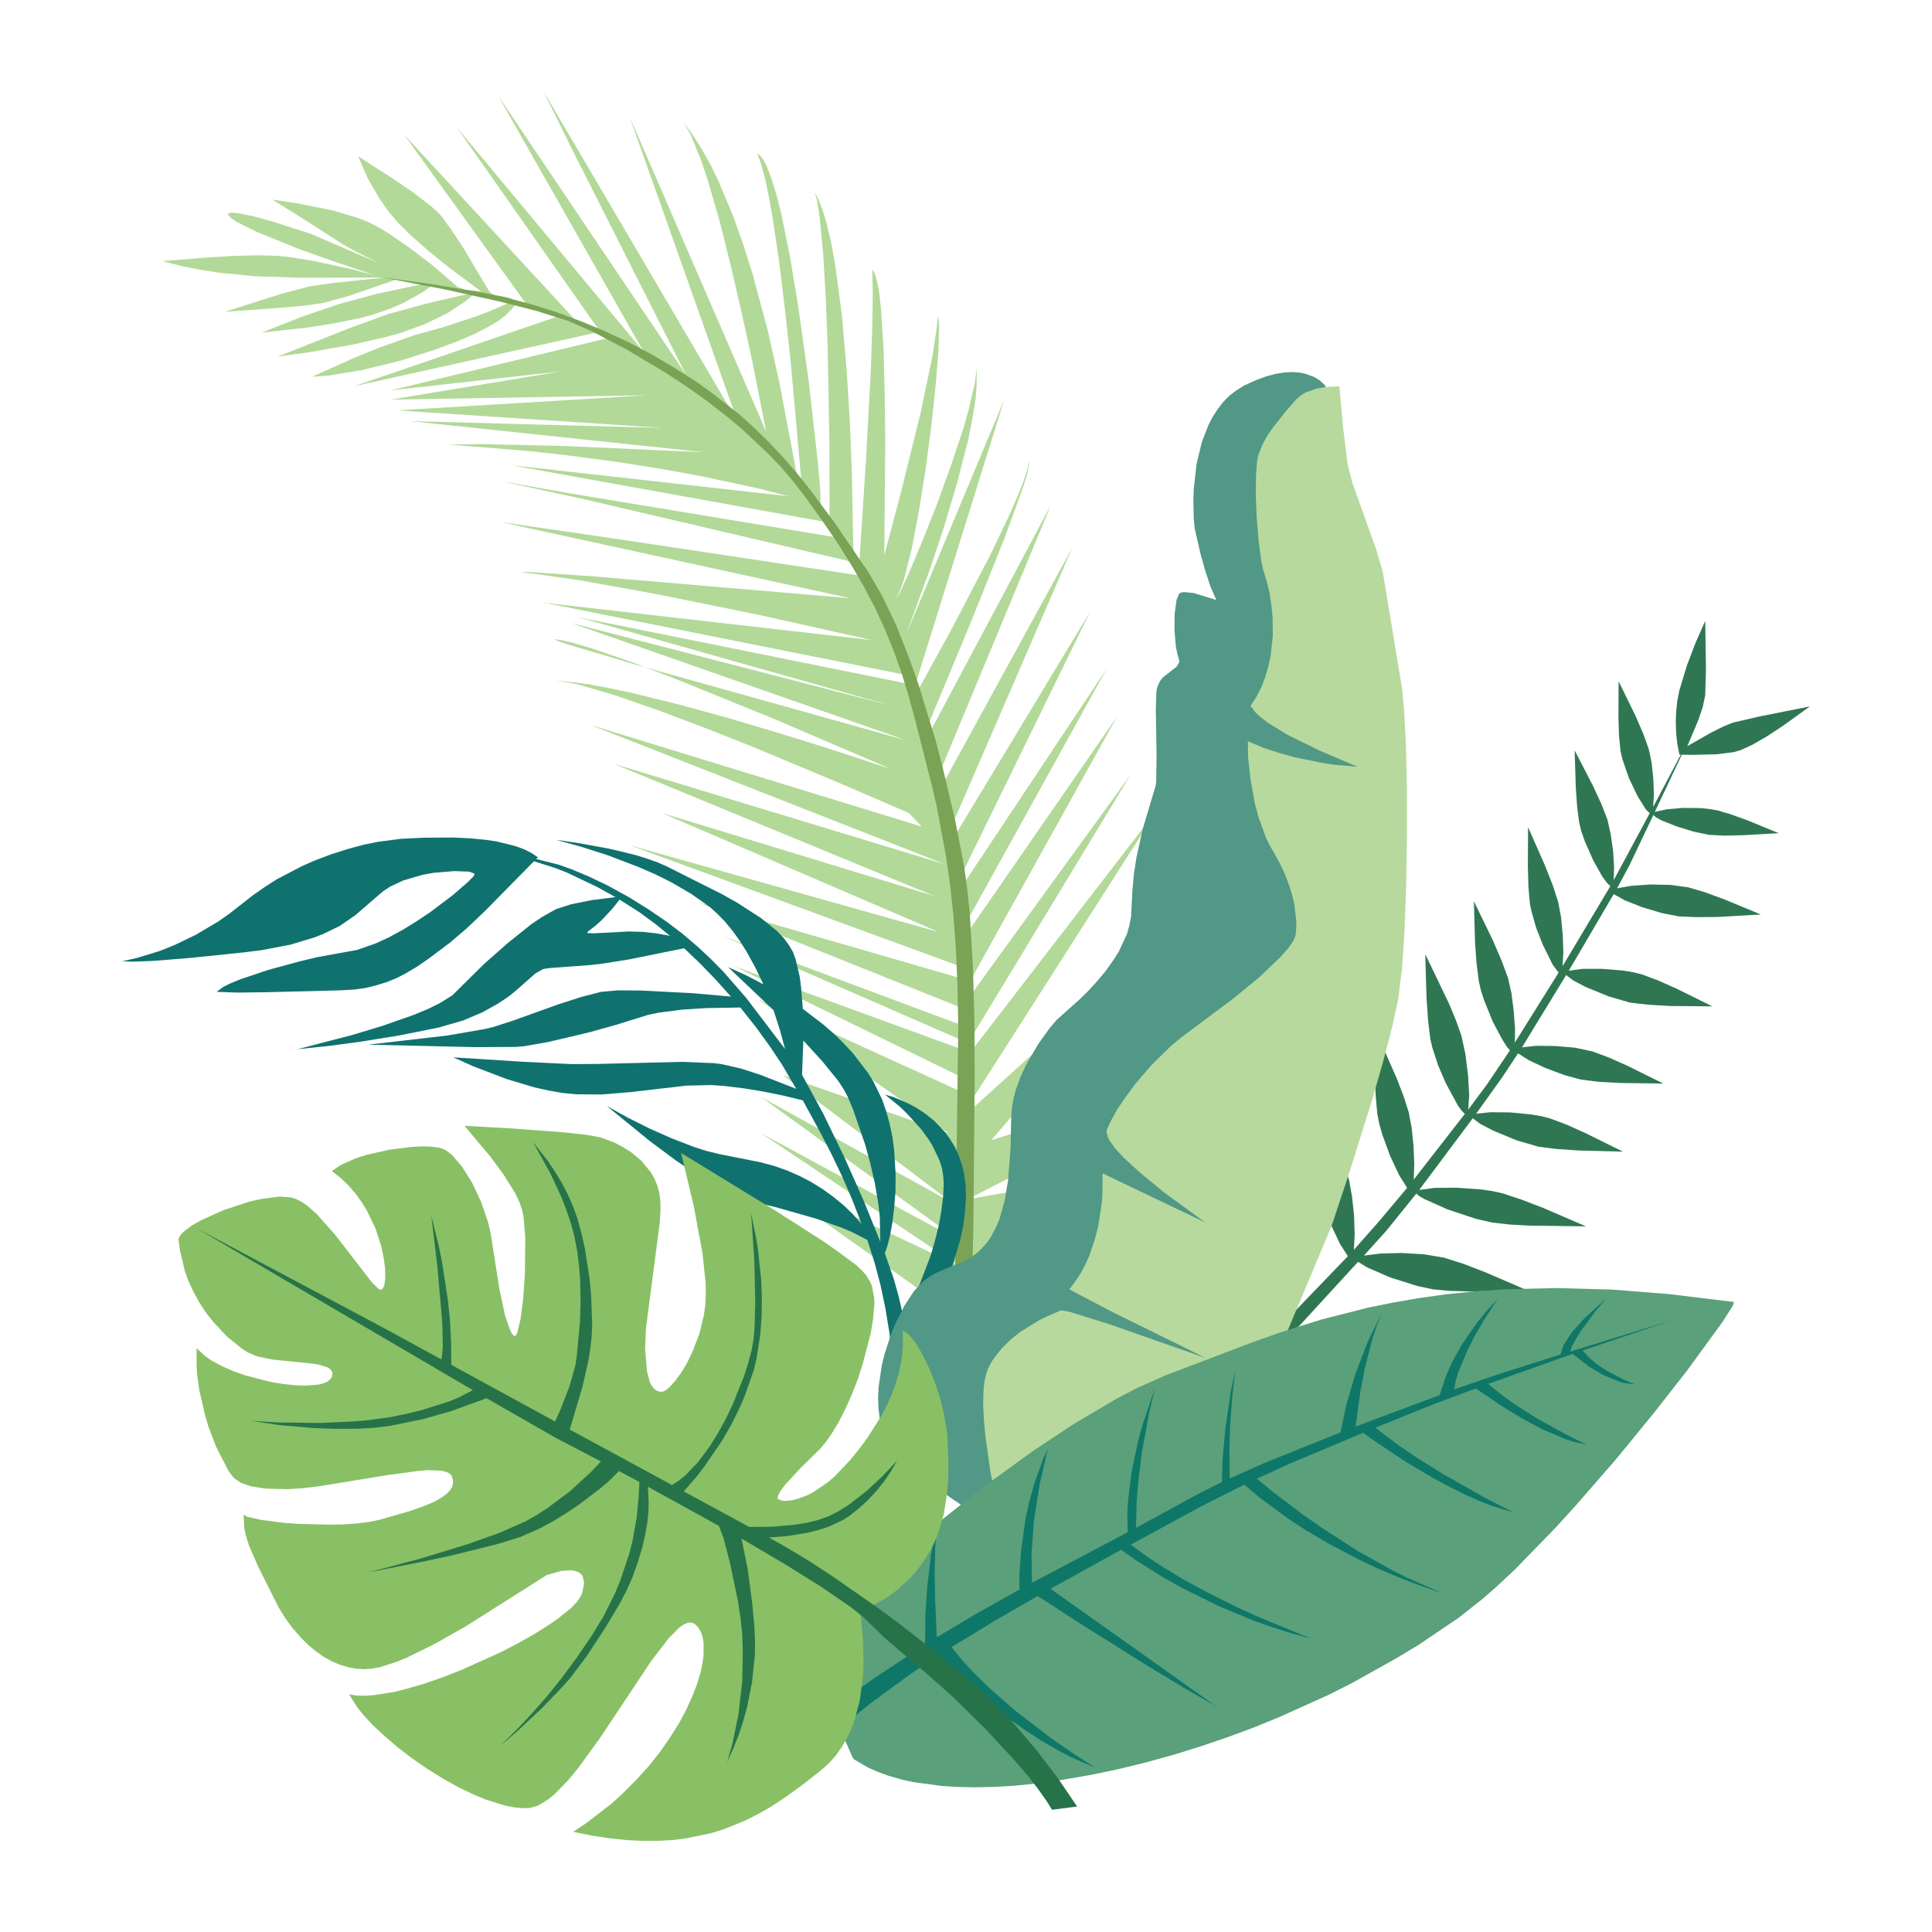 <?xml version="1.0" standalone="no"?><!DOCTYPE svg PUBLIC "-//W3C//DTD SVG 1.1//EN" "http://www.w3.org/Graphics/SVG/1.1/DTD/svg11.dtd"><svg height="1024" node-id="1" sillyvg="true" template-height="1024" template-width="1024" version="1.1" viewBox="0 0 1024 1024" width="1024" xmlns="http://www.w3.org/2000/svg" xmlns:xlink="http://www.w3.org/1999/xlink"><rect x="0" y="0" width="1024" height="1024" fill="#333333" stroke="none"/><defs node-id="23"><clipPath id="clip-植物" node-id="3"><path d="M 0.00 0.00 L 1024.00 0.00 L 1024.00 1024.00 L 0.00 1024.00 Z" fill="#000000" fill-rule="nonzero" node-id="26" stroke="none" target-height="1024" target-width="1024" target-x="0" target-y="0"></path></clipPath></defs><g clip-path="url(#clip-植物)" id="植物" node-id="5"><path d="M 0.00 0.00 L 1024.00 0.00 L 1024.00 1024.00 L 0.00 1024.00 Z" fill="#ffffff" fill-rule="nonzero" node-id="31" stroke="none" target-height="1024" target-width="1024" target-x="0" target-y="0"></path><path d="M 509.20 699.10 L 393.90 617.00 L 508.00 670.80 L 403.50 600.70 L 508.00 657.30 L 403.50 581.50 L 504.20 637.20 L 415.10 569.90 L 502.70 600.70 L 401.90 529.60 L 509.20 578.50 L 507.60 569.90 L 389.50 512.30 L 511.50 556.80 L 509.20 551.10 L 383.60 496.30 L 507.60 542.60 L 509.20 534.00 L 369.90 478.20 L 509.20 518.50 L 509.20 512.30 L 333.70 448.00 L 497.50 494.00 L 350.80 430.90 L 495.20 474.90 L 325.20 404.80 L 501.20 458.20 L 313.10 384.30 L 488.50 438.10 L 481.70 430.90 L 447.20 416.00 L 399.90 396.20 L 373.90 385.90 L 348.70 376.40 L 325.90 368.50 L 307.20 363.00 L 301.70 361.80 L 294.30 360.80 L 302.10 361.40 L 312.20 362.70 L 322.70 364.70 L 334.70 367.20 L 360.20 373.50 L 386.80 380.80 L 412.60 388.50 L 435.90 395.70 L 472.00 407.50 L 410.90 381.30 L 358.50 360.00 L 333.90 350.60 L 312.90 343.40 L 304.00 340.80 L 297.70 339.30 L 293.80 338.80 L 295.60 339.70 L 300.70 341.50 L 337.00 352.30 L 480.40 392.40 L 302.70 330.20 L 472.00 373.90 L 306.70 327.20 L 481.70 362.50 L 480.40 357.80 L 288.60 319.50 L 462.30 339.30 L 401.80 325.80 L 347.50 314.80 L 307.50 307.60 L 284.70 304.30 L 275.50 303.30 L 280.50 303.20 L 313.50 305.40 L 450.80 317.10 L 265.30 276.70 L 329.30 286.00 L 455.50 305.00 L 450.80 297.60 L 308.30 264.30 L 265.40 255.00 L 301.50 261.40 L 445.50 285.20 L 438.40 276.80 L 271.10 246.60 L 417.90 263.00 L 401.20 258.70 L 370.80 252.20 L 349.70 248.40 L 327.00 244.80 L 299.60 241.20 L 280.80 239.10 L 237.60 235.60 L 255.70 235.40 L 299.40 236.40 L 373.20 239.70 L 217.40 223.20 L 351.30 226.80 L 210.50 217.50 L 342.80 209.50 L 207.10 211.80 L 297.70 196.80 L 207.10 206.90 L 321.80 179.30 L 315.90 176.30 L 187.70 204.70 L 295.60 167.70 L 273.30 160.40 L 272.10 162.90 L 267.90 167.20 L 263.80 170.30 L 258.70 173.30 L 251.30 177.10 L 242.70 180.80 L 231.00 185.20 L 211.40 191.40 L 191.60 196.20 L 174.70 199.00 L 165.40 199.70 L 187.20 189.90 L 199.90 184.70 L 219.10 177.80 L 234.60 173.50 L 252.40 167.70 L 259.40 165.00 L 270.10 160.40 L 271.30 159.60 L 271.60 159.10 L 271.50 158.70 L 270.70 158.10 L 268.70 157.50 L 263.70 156.60 L 251.50 155.60 L 246.70 159.70 L 237.30 165.90 L 225.40 171.70 L 212.90 176.30 L 204.60 178.60 L 186.70 182.70 L 162.50 186.90 L 147.20 189.00 L 184.00 174.40 L 205.60 166.50 L 227.20 160.60 L 249.00 155.60 L 229.10 151.20 L 223.80 155.00 L 214.10 160.40 L 207.30 163.40 L 197.30 166.90 L 191.20 168.50 L 176.50 171.50 L 162.30 173.70 L 138.60 176.30 L 160.80 167.60 L 179.80 161.10 L 199.90 155.70 L 223.80 150.60 L 209.70 148.30 L 184.10 157.10 L 171.30 160.60 L 160.50 162.10 L 150.30 163.00 L 119.10 165.30 L 149.30 155.70 L 163.90 151.80 L 175.60 150.10 L 203.80 147.10 L 159.30 147.20 L 135.00 146.40 L 115.80 144.50 L 105.90 142.90 L 97.00 141.20 L 86.20 138.40 L 109.50 136.50 L 122.90 135.70 L 136.00 135.30 L 147.20 135.60 L 153.10 136.20 L 166.70 138.40 L 186.00 142.60 L 198.60 145.90 L 172.40 137.00 L 157.50 131.60 L 136.10 122.90 L 125.60 117.70 L 122.60 115.70 L 121.10 114.20 L 120.80 113.50 L 121.10 113.00 L 123.10 112.70 L 125.40 112.90 L 133.80 114.50 L 144.40 117.40 L 164.90 124.00 L 225.70 150.20 L 213.60 145.20 L 201.40 139.80 L 188.00 133.00 L 181.40 129.30 L 158.70 114.70 L 144.30 105.80 L 157.20 107.70 L 176.60 111.60 L 189.70 115.50 L 195.20 117.70 L 200.50 120.40 L 206.40 124.00 L 218.00 132.00 L 228.70 140.20 L 242.60 152.10 L 246.90 153.60 L 254.90 154.40 L 237.50 141.40 L 227.60 133.40 L 218.00 125.00 L 210.00 117.00 L 205.20 111.10 L 201.10 105.20 L 197.60 99.30 L 194.80 94.20 L 189.80 82.80 L 208.90 95.10 L 219.00 102.00 L 228.00 108.90 L 231.60 112.10 L 234.00 114.60 L 239.50 122.20 L 245.80 131.80 L 259.30 154.40 L 260.20 155.40 L 262.00 156.40 L 266.80 158.10 L 278.40 160.40 L 214.30 71.50 L 305.00 169.70 L 317.30 174.70 L 242.10 67.50 L 341.10 186.40 L 264.00 50.70 L 363.40 198.30 L 303.50 79.70 L 288.00 48.30 L 385.00 213.40 L 389.30 218.80 L 333.70 61.90 L 406.10 228.80 L 398.70 191.40 L 393.60 168.00 L 387.80 142.70 L 381.50 117.50 L 374.90 94.70 L 371.50 84.60 L 366.00 71.30 L 362.20 64.80 L 367.00 71.30 L 371.80 78.80 L 376.50 87.10 L 380.70 95.70 L 388.60 114.60 L 393.90 129.50 L 398.80 144.90 L 407.00 175.40 L 413.30 203.80 L 422.40 252.10 L 423.30 254.40 L 424.20 255.60 L 424.70 255.00 L 424.30 250.00 L 419.10 191.90 L 416.20 165.40 L 413.00 139.00 L 409.40 114.70 L 407.40 103.70 L 405.50 94.70 L 403.30 86.60 L 401.40 81.30 L 402.90 82.50 L 404.60 84.70 L 406.50 88.40 L 408.90 94.70 L 411.60 103.40 L 414.00 112.90 L 418.70 136.00 L 423.00 161.90 L 428.60 201.70 L 433.60 246.20 L 434.80 260.30 L 434.90 267.90 L 435.30 269.30 L 437.00 271.70 L 439.70 273.80 L 439.60 235.20 L 438.70 184.70 L 437.70 158.50 L 436.30 134.50 L 434.40 114.90 L 433.20 107.00 L 431.90 102.00 L 433.90 106.00 L 435.90 111.10 L 437.90 117.60 L 440.40 127.80 L 442.60 140.00 L 446.20 166.80 L 448.70 195.70 L 450.50 224.50 L 451.50 250.90 L 452.30 292.70 L 455.50 297.60 L 459.10 242.20 L 461.60 195.30 L 462.30 173.60 L 462.60 155.60 L 462.30 143.10 L 463.10 144.00 L 464.00 146.00 L 465.00 149.80 L 466.10 155.90 L 467.00 164.50 L 468.30 184.80 L 468.90 208.50 L 469.20 233.10 L 468.70 294.30 L 477.60 260.70 L 488.00 218.60 L 494.30 188.30 L 496.60 172.80 L 496.90 167.70 L 497.50 169.70 L 497.80 172.90 L 497.40 185.50 L 496.00 203.40 L 493.70 224.90 L 490.70 247.90 L 487.10 270.60 L 483.20 291.00 L 479.10 307.10 L 477.60 311.60 L 475.00 317.10 L 477.10 313.80 L 482.00 303.20 L 488.70 287.20 L 496.40 267.80 L 504.00 246.90 L 510.80 226.50 L 513.50 216.80 L 516.70 203.00 L 517.70 194.80 L 517.60 205.30 L 517.00 211.90 L 515.40 221.90 L 513.20 233.00 L 507.20 256.30 L 500.20 279.80 L 493.00 301.40 L 480.40 335.90 L 532.20 212.00 L 485.80 360.80 L 485.80 367.20 L 503.60 334.90 L 524.80 294.30 L 534.40 274.20 L 538.60 264.80 L 541.80 257.00 L 544.30 249.60 L 545.60 244.60 L 545.60 245.70 L 544.30 251.80 L 542.40 257.80 L 532.40 285.30 L 514.50 330.00 L 491.20 386.00 L 492.90 388.00 L 557.00 267.70 L 498.90 407.50 L 501.20 412.90 L 568.40 290.20 L 504.30 438.10 L 506.00 443.10 L 577.80 324.20 L 510.00 462.90 L 511.50 467.30 L 586.60 354.40 L 513.00 487.40 L 513.00 494.00 L 592.00 379.90 L 515.00 518.50 L 515.00 526.70 L 599.30 410.50 L 515.00 549.60 L 515.00 556.80 L 613.80 428.60 L 515.00 583.20 L 515.00 587.90 L 625.90 487.40 L 525.40 604.30 L 648.70 566.00 L 513.00 635.60 L 619.80 617.00 L 511.50 670.70 Z" fill="#b2d998" fill-rule="nonzero" group-id="1,2" id="路径_20" node-id="9" stroke="none" target-height="650.8" target-width="562.5" target-x="86.2" target-y="48.3"></path><path d="M 202.00 146.90 L 235.30 153.30 L 265.20 159.90 L 284.70 164.90 L 301.20 170.10 L 313.90 175.70 L 331.50 184.90 L 352.20 197.20 L 363.40 204.50 L 374.50 212.40 L 385.70 221.10 L 393.00 227.20 L 407.00 240.30 L 413.70 247.30 L 419.90 254.50 L 425.70 261.90 L 435.40 275.40 L 443.70 287.50 L 451.30 299.60 L 457.80 310.80 L 463.80 322.20 L 468.90 333.30 L 473.60 344.70 L 477.80 356.50 L 481.50 368.60 L 485.10 381.80 L 493.70 415.50 L 496.50 427.50 L 501.40 453.80 L 503.50 468.30 L 505.30 484.90 L 506.60 502.30 L 507.50 522.60 L 507.90 544.00 L 505.30 748.10 L 513.40 753.40 L 515.90 650.30 L 516.60 571.40 L 516.50 542.70 L 515.70 512.90 L 514.00 484.20 L 512.60 470.80 L 511.00 459.20 L 506.20 434.50 L 499.60 406.60 L 495.80 392.10 L 486.90 363.00 L 482.00 349.20 L 475.10 331.60 L 467.70 316.10 L 460.30 303.30 L 442.40 277.10 L 429.40 259.60 L 422.40 250.80 L 415.00 242.30 L 407.10 233.90 L 398.50 225.60 L 391.80 219.60 L 377.00 208.00 L 368.90 202.20 L 357.20 194.80 L 345.30 187.80 L 333.20 181.40 L 320.70 175.60 L 308.00 170.30 L 295.10 165.50 L 282.00 161.40 L 268.60 157.80 L 257.00 155.30 L 228.10 150.50 L 202.00 146.90 Z" fill="#7aa355" fill-rule="nonzero" group-id="1,2" id="路径_19" node-id="10" stroke="none" target-height="606.5" target-width="314.6" target-x="202" target-y="146.9"></path><path d="M 473.70 730.70 L 472.80 718.20 L 471.30 705.80 L 469.30 693.50 L 466.70 681.20 L 463.50 669.10 L 459.70 657.20 L 451.30 652.90 L 445.80 650.60 L 432.50 645.90 L 410.70 639.70 L 394.10 635.80 L 386.00 632.40 L 379.60 629.00 L 372.40 624.70 L 358.00 614.90 L 344.30 604.70 L 321.60 586.20 L 332.80 592.40 L 344.20 598.10 L 355.90 603.30 L 367.80 607.90 L 374.70 610.10 L 381.80 611.80 L 403.40 616.10 L 410.40 618.00 L 417.20 620.40 L 423.60 623.20 L 429.80 626.40 L 435.80 630.10 L 441.50 634.20 L 446.90 638.60 L 452.00 643.50 L 456.70 648.80 L 451.50 635.40 L 446.20 623.20 L 440.60 611.50 L 435.30 601.20 L 425.50 583.20 L 415.20 580.70 L 404.90 578.60 L 394.60 576.90 L 384.10 575.60 L 377.20 575.10 L 363.80 575.40 L 334.60 578.80 L 318.90 580.10 L 305.50 580.00 L 298.20 579.30 L 290.70 578.00 L 283.10 576.30 L 268.50 571.90 L 250.70 565.10 L 240.20 560.40 L 277.80 562.80 L 303.20 564.00 L 317.10 563.90 L 361.50 562.80 L 378.50 563.50 L 382.50 564.00 L 392.50 566.30 L 402.80 569.60 L 422.00 577.10 L 414.40 564.10 L 407.90 554.40 L 400.80 544.60 L 392.40 534.00 L 374.60 534.30 L 361.90 535.10 L 349.30 536.70 L 343.50 537.90 L 326.80 543.10 L 312.50 547.10 L 290.50 552.30 L 278.00 554.50 L 273.30 554.90 L 251.50 555.00 L 195.20 553.70 L 237.40 548.80 L 257.00 545.40 L 261.20 544.40 L 271.50 541.10 L 296.00 532.30 L 308.10 528.40 L 318.60 525.70 L 327.50 524.90 L 339.60 525.00 L 367.00 526.40 L 387.40 528.20 L 379.40 519.30 L 371.20 510.80 L 362.60 502.60 L 333.50 508.50 L 319.70 510.70 L 312.90 511.50 L 291.10 513.10 L 287.90 513.60 L 283.70 516.00 L 273.50 525.00 L 269.40 528.30 L 264.00 531.90 L 255.80 536.50 L 245.40 540.90 L 232.60 544.60 L 211.60 548.80 L 191.30 552.10 L 174.10 554.40 L 157.60 556.10 L 186.60 548.60 L 203.10 543.60 L 219.30 537.90 L 226.80 534.80 L 232.90 531.80 L 239.70 527.60 L 256.80 510.70 L 269.30 499.70 L 281.80 489.70 L 287.50 485.90 L 294.60 481.90 L 302.60 479.30 L 313.50 477.10 L 326.20 475.50 L 316.50 470.10 L 300.30 462.40 L 293.80 459.90 L 283.00 456.50 L 257.00 482.90 L 247.20 492.20 L 238.40 499.70 L 227.20 508.10 L 221.30 512.20 L 214.70 516.10 L 210.20 518.40 L 205.10 520.50 L 199.60 522.20 L 194.00 523.60 L 187.60 524.50 L 180.50 524.90 L 141.10 525.90 L 125.70 526.10 L 114.80 525.70 L 118.30 523.10 L 121.70 521.40 L 127.20 519.10 L 142.10 514.10 L 159.40 509.40 L 168.20 507.30 L 189.20 503.50 L 198.70 500.20 L 206.00 496.90 L 213.50 492.80 L 220.80 488.30 L 227.70 483.70 L 239.80 474.60 L 248.20 467.30 L 250.90 464.50 L 251.50 463.50 L 251.40 463.00 L 248.70 462.00 L 240.80 461.70 L 229.90 462.60 L 223.90 463.70 L 213.90 466.60 L 206.80 469.90 L 202.90 472.50 L 188.30 485.10 L 180.20 490.70 L 171.40 495.00 L 166.50 496.90 L 153.90 500.70 L 138.70 503.60 L 129.10 504.80 L 100.00 507.80 L 81.30 509.30 L 70.60 509.70 L 64.70 509.50 L 72.30 507.80 L 84.80 504.00 L 92.70 500.80 L 103.70 495.50 L 115.70 488.40 L 121.80 484.10 L 134.20 474.40 L 140.50 470.00 L 146.80 466.00 L 159.80 459.20 L 166.00 456.40 L 175.50 452.80 L 184.30 450.00 L 192.80 447.70 L 200.20 446.20 L 212.30 444.60 L 224.60 444.00 L 240.30 443.90 L 248.80 444.30 L 257.20 445.10 L 262.90 445.90 L 273.00 448.40 L 277.70 450.10 L 281.70 452.10 L 285.10 454.40 L 284.20 455.30 L 296.10 458.30 L 303.40 460.90 L 312.40 464.70 L 322.00 469.30 L 333.50 475.60 L 343.90 482.10 L 353.30 488.50 L 361.60 494.80 L 369.60 501.60 L 376.90 508.40 L 383.40 515.00 L 395.50 528.90 L 416.10 556.00 L 413.30 545.70 L 410.00 535.40 L 385.90 512.60 L 395.40 516.90 L 404.60 521.70 L 400.50 513.10 L 395.70 504.40 L 392.20 498.80 L 388.30 493.40 L 384.10 488.30 L 380.40 484.50 L 376.20 480.70 L 366.40 473.80 L 355.60 467.50 L 347.10 463.30 L 338.60 459.60 L 322.10 453.30 L 308.00 448.80 L 294.60 445.10 L 305.70 446.70 L 323.30 449.90 L 336.50 453.10 L 342.70 455.00 L 348.60 457.10 L 353.60 459.30 L 382.80 474.00 L 390.80 478.50 L 403.50 486.70 L 411.90 493.50 L 415.50 497.30 L 418.20 501.00 L 420.30 504.60 L 421.70 508.40 L 423.90 517.90 L 424.60 523.40 L 425.50 534.70 L 436.60 543.20 L 442.10 548.00 L 447.30 553.10 L 452.20 558.40 L 460.00 568.60 L 462.90 573.20 L 467.60 582.90 L 469.80 589.30 L 471.60 595.90 L 473.00 602.60 L 473.90 609.30 L 474.70 622.40 L 474.60 631.90 L 473.90 640.40 L 472.90 648.50 L 471.70 655.00 L 470.20 660.80 L 469.00 664.30 L 473.70 677.80 L 476.30 687.10 L 478.50 696.60 L 481.40 692.30 L 484.70 686.60 L 487.60 680.30 L 493.20 665.70 L 495.50 657.80 L 497.50 649.80 L 498.90 642.00 L 499.90 634.20 L 500.20 627.20 L 499.90 623.00 L 499.20 618.90 L 497.90 614.90 L 494.30 607.40 L 492.10 603.80 L 488.40 598.70 L 480.60 590.10 L 477.10 586.70 L 469.00 580.10 L 473.90 581.60 L 481.50 584.90 L 486.10 587.40 L 490.60 590.40 L 495.30 594.20 L 501.10 600.30 L 503.70 604.00 L 506.10 607.90 L 508.10 612.30 L 509.80 617.20 L 511.00 622.20 L 511.80 627.90 L 512.00 634.20 L 511.50 642.00 L 510.60 649.40 L 509.10 656.50 L 505.10 670.10 L 502.70 676.20 L 498.60 685.00 L 494.50 692.50 L 490.30 699.40 L 486.70 704.70 L 481.20 711.80 L 483.20 727.10 L 484.60 742.10 L 483.30 750.80 L 481.10 761.60 L 479.50 765.80 L 478.40 766.80 L 478.00 766.60 L 477.40 765.70 L 476.70 763.50 L 475.00 752.30 L 473.70 730.70 Z M 466.60 658.20 L 466.30 644.90 L 465.50 637.80 L 463.70 627.20 L 461.30 616.70 L 458.50 606.50 L 452.20 588.20 L 449.20 581.10 L 447.30 577.50 L 444.20 572.80 L 436.00 562.70 L 425.80 551.50 L 425.10 569.70 L 436.30 590.20 L 447.50 613.30 L 457.90 636.70 L 466.60 658.20 Z M 355.10 496.00 L 347.20 489.60 L 338.90 483.50 L 328.40 476.80 L 324.60 481.60 L 319.00 487.60 L 315.80 490.50 L 311.50 493.80 L 311.30 494.50 L 314.30 494.70 L 333.20 493.70 L 340.60 493.90 L 347.90 494.70 L 355.10 496.00 Z" fill="#10726f" fill-rule="nonzero" group-id="1,3" id="联合_1" node-id="11" stroke="none" target-height="322.9" target-width="447.3" target-x="64.7" target-y="443.9"></path><path d="M 714.40 665.80 L 710.20 659.30 L 705.40 649.10 L 701.10 637.40 L 699.50 631.60 L 698.40 626.40 L 697.50 616.40 L 697.20 604.60 L 697.30 581.40 L 708.80 607.80 L 712.50 617.20 L 715.00 625.30 L 716.60 634.10 L 717.70 644.40 L 718.00 654.40 L 717.60 662.40 L 731.10 647.10 L 745.80 629.60 L 741.60 622.90 L 736.80 612.70 L 732.60 601.20 L 731.00 595.50 L 730.00 590.40 L 729.10 580.40 L 728.70 568.60 L 728.80 545.40 L 740.40 571.80 L 744.00 581.20 L 746.60 589.30 L 748.20 597.60 L 749.20 607.40 L 749.60 617.10 L 749.30 625.20 L 776.40 590.40 L 774.70 588.70 L 772.70 585.90 L 766.40 574.30 L 762.20 564.60 L 759.10 555.00 L 758.10 550.70 L 756.90 540.80 L 756.10 529.00 L 755.40 505.70 L 767.90 531.70 L 771.80 541.10 L 774.60 549.00 L 776.70 558.70 L 778.10 569.90 L 778.70 580.50 L 778.20 588.10 L 788.10 574.80 L 800.30 556.70 L 798.60 554.70 L 796.20 550.90 L 791.20 541.50 L 786.70 530.40 L 784.90 524.90 L 783.80 520.00 L 782.60 510.60 L 781.80 499.50 L 781.20 477.70 L 791.30 498.50 L 795.90 509.20 L 799.30 518.40 L 801.10 526.40 L 802.30 535.80 L 803.00 545.00 L 802.90 552.60 L 826.10 515.50 L 823.00 511.40 L 817.70 500.70 L 814.20 491.80 L 811.70 483.00 L 810.90 479.20 L 810.10 470.10 L 809.80 459.40 L 809.90 438.40 L 818.90 458.80 L 823.00 469.20 L 825.90 478.20 L 827.40 486.20 L 828.30 495.70 L 828.60 504.90 L 828.20 512.10 L 853.50 469.70 L 851.60 467.80 L 849.20 464.50 L 844.40 455.90 L 839.90 445.70 L 838.10 440.50 L 837.00 436.00 L 835.90 427.50 L 835.20 417.50 L 834.60 397.70 L 844.30 416.50 L 848.80 426.20 L 852.00 434.50 L 853.70 442.10 L 855.00 451.10 L 855.50 459.70 L 855.30 466.50 L 874.40 431.00 L 872.40 429.10 L 868.00 422.10 L 863.40 412.50 L 859.90 402.40 L 858.90 398.00 L 858.10 389.80 L 857.80 380.10 L 857.90 361.10 L 866.90 379.50 L 871.00 389.00 L 873.90 397.10 L 875.40 404.30 L 876.30 412.90 L 876.60 421.10 L 876.20 427.70 L 890.90 399.90 L 890.10 399.90 L 889.00 394.30 L 888.40 388.60 L 888.20 382.90 L 888.40 377.20 L 889.00 371.50 L 890.10 365.90 L 894.10 352.70 L 898.60 340.90 L 903.80 329.10 L 904.20 354.40 L 903.80 368.50 L 902.50 374.70 L 900.10 381.80 L 894.30 395.50 L 906.90 388.30 L 913.30 385.10 L 918.50 383.00 L 932.30 379.80 L 959.30 374.40 L 945.00 384.70 L 936.80 390.10 L 928.90 394.70 L 922.30 397.70 L 918.60 398.70 L 909.60 399.80 L 896.90 400.10 L 891.40 400.00 L 877.10 430.30 L 883.10 429.00 L 891.90 428.20 L 901.50 428.30 L 906.20 428.80 L 910.20 429.50 L 917.60 431.70 L 926.20 434.80 L 942.80 441.60 L 923.60 442.70 L 914.00 442.90 L 905.90 442.50 L 897.70 440.80 L 888.60 438.00 L 880.80 434.90 L 877.70 433.20 L 876.30 432.00 L 863.70 458.50 L 857.10 470.80 L 864.60 469.50 L 874.60 468.80 L 885.30 469.00 L 894.80 470.30 L 903.60 472.90 L 913.70 476.60 L 933.30 484.70 L 910.70 486.00 L 899.20 486.10 L 889.70 485.70 L 880.60 483.90 L 870.30 480.80 L 861.20 477.20 L 855.30 473.90 L 831.50 514.50 L 838.80 513.50 L 849.10 513.50 L 860.20 514.40 L 865.60 515.30 L 870.10 516.40 L 878.70 519.60 L 888.60 524.00 L 907.60 533.40 L 884.90 533.20 L 873.40 532.50 L 863.90 531.40 L 852.60 528.10 L 840.40 523.10 L 833.90 519.70 L 830.10 516.80 L 806.70 555.10 L 814.30 554.30 L 824.30 554.40 L 834.80 555.30 L 844.10 557.30 L 852.70 560.50 L 862.60 564.90 L 881.60 574.30 L 858.90 574.00 L 847.40 573.40 L 837.90 572.20 L 829.10 569.80 L 819.20 566.10 L 810.40 562.00 L 804.60 558.30 L 796.20 571.00 L 782.40 590.30 L 790.00 589.50 L 800.40 589.60 L 811.60 590.70 L 817.00 591.60 L 821.60 592.80 L 830.40 596.10 L 840.60 600.70 L 860.20 610.40 L 836.90 609.80 L 825.20 609.00 L 815.50 607.80 L 803.80 604.40 L 791.30 599.20 L 784.60 595.70 L 780.60 592.70 L 752.20 630.70 L 760.20 629.60 L 771.90 629.50 L 784.80 630.40 L 791.00 631.30 L 796.40 632.50 L 806.40 635.80 L 818.10 640.30 L 840.60 650.00 L 810.50 649.60 L 799.90 649.00 L 791.00 648.00 L 782.20 646.00 L 767.20 641.00 L 754.90 635.50 L 752.00 633.80 L 750.70 632.60 L 734.80 652.30 L 722.90 665.50 L 731.60 664.40 L 742.90 664.10 L 754.80 664.80 L 765.40 666.60 L 775.50 669.80 L 787.20 674.30 L 809.70 684.00 L 779.20 684.50 L 768.50 684.20 L 759.60 683.40 L 751.20 681.60 L 736.90 677.10 L 724.70 671.80 L 719.80 668.80 L 688.80 702.60 L 642.30 740.70 L 714.40 665.80 Z" fill="#2f7753" fill-rule="nonzero" group-id="1,4" id="联合_2" node-id="12" stroke="none" target-height="411.6" target-width="317" target-x="642.3" target-y="329.1"></path><path d="M 702.40 204.30 L 699.20 201.40 L 696.30 199.70 L 691.50 198.00 L 688.20 197.40 L 684.80 197.20 L 680.80 197.40 L 676.00 198.20 L 671.40 199.40 L 665.90 201.40 L 659.50 204.30 L 655.30 206.90 L 651.50 209.80 L 648.20 213.20 L 645.30 217.00 L 642.70 221.00 L 640.50 225.30 L 637.00 234.30 L 634.20 246.00 L 632.70 259.40 L 632.50 265.20 L 632.70 274.80 L 633.20 280.00 L 636.20 293.20 L 638.70 302.20 L 641.60 311.00 L 644.70 318.00 L 632.60 314.30 L 627.40 313.80 L 625.60 314.20 L 624.90 314.80 L 623.60 317.90 L 622.60 325.20 L 622.50 334.00 L 623.20 342.40 L 623.90 346.10 L 625.00 349.90 L 625.00 351.00 L 623.70 353.30 L 616.50 358.90 L 614.80 361.00 L 613.30 364.40 L 612.90 366.70 L 612.60 375.80 L 613.00 399.90 L 612.80 414.40 L 612.50 416.50 L 605.70 439.30 L 602.30 454.70 L 601.00 463.20 L 600.20 471.90 L 599.50 485.70 L 598.60 490.50 L 597.20 495.30 L 593.00 504.30 L 590.30 508.60 L 586.00 514.70 L 581.30 520.30 L 576.50 525.50 L 572.00 529.90 L 560.10 540.50 L 556.20 545.10 L 550.20 553.50 L 543.70 564.70 L 540.80 571.00 L 538.40 577.60 L 537.20 582.20 L 536.40 586.80 L 536.00 591.40 L 535.60 608.70 L 534.30 625.60 L 532.50 636.40 L 529.70 646.30 L 527.70 650.90 L 525.40 655.20 L 523.30 658.40 L 519.00 663.10 L 515.60 665.80 L 512.10 667.90 L 497.10 674.20 L 493.40 676.20 L 489.50 679.00 L 484.50 684.20 L 479.40 692.00 L 474.60 701.50 L 472.40 706.70 L 468.80 717.80 L 467.40 723.50 L 465.70 735.00 L 465.40 740.80 L 465.60 746.30 L 466.20 751.50 L 467.10 755.10 L 468.70 758.80 L 470.90 762.70 L 476.40 770.10 L 485.40 779.30 L 491.40 784.40 L 503.50 793.60 L 514.50 801.00 L 525.40 807.60 L 645.10 764.80 L 690.50 671.80 L 740.00 493.20 L 740.00 413.50 L 729.70 321.20 Z" fill="#519886" fill-rule="nonzero" group-id="1,5" id="路径_30" node-id="14" stroke="none" target-height="610.4" target-width="274.6" target-x="465.4" target-y="197.2"></path><path d="M 709.90 204.80 L 703.80 205.00 L 698.00 205.90 L 692.00 208.00 L 689.30 209.70 L 686.90 211.80 L 681.00 218.60 L 674.70 226.60 L 671.70 230.90 L 669.30 235.30 L 666.90 241.20 L 666.30 244.10 L 665.70 251.90 L 665.60 262.50 L 666.10 274.70 L 667.10 286.80 L 668.50 297.40 L 669.50 301.90 L 671.60 308.90 L 672.90 314.30 L 673.80 320.30 L 674.50 327.30 L 674.60 337.30 L 673.40 348.00 L 672.20 353.40 L 670.60 358.80 L 668.60 364.10 L 666.00 369.20 L 662.80 374.20 L 665.70 377.90 L 668.10 380.10 L 672.00 383.10 L 682.30 389.40 L 699.30 397.80 L 719.50 406.40 L 707.00 405.30 L 701.10 404.40 L 686.30 401.40 L 678.10 399.10 L 669.80 396.40 L 661.40 392.90 L 661.50 401.40 L 662.80 413.10 L 665.20 426.30 L 667.00 433.00 L 670.90 443.80 L 672.80 447.70 L 678.20 457.30 L 680.90 463.00 L 683.00 468.50 L 684.80 474.10 L 686.00 479.10 L 687.10 488.40 L 687.00 492.30 L 686.70 495.50 L 686.10 497.40 L 684.80 499.80 L 682.60 502.80 L 678.70 507.20 L 667.50 517.90 L 653.60 529.30 L 625.90 550.00 L 620.40 554.60 L 610.40 564.40 L 601.90 574.30 L 596.40 581.70 L 592.10 588.10 L 588.70 594.30 L 586.70 598.60 L 586.50 599.80 L 587.20 602.80 L 588.30 604.80 L 591.00 608.60 L 595.20 613.20 L 600.00 617.70 L 605.50 622.60 L 617.00 632.00 L 638.90 648.00 L 584.40 621.90 L 584.30 632.40 L 584.00 637.40 L 582.10 649.70 L 580.40 656.50 L 577.30 665.70 L 575.20 670.30 L 572.80 674.80 L 570.00 679.10 L 566.80 683.40 L 588.60 694.90 L 639.10 719.80 L 588.10 701.90 L 566.70 695.20 L 562.40 694.50 L 554.50 697.90 L 550.00 700.20 L 540.40 706.20 L 535.60 710.10 L 531.00 714.60 L 528.30 717.90 L 525.80 721.40 L 523.70 725.30 L 522.70 728.20 L 521.80 732.00 L 521.30 736.70 L 521.10 744.00 L 521.50 752.60 L 522.30 761.40 L 524.90 779.80 L 529.60 804.10 L 533.10 819.30 L 645.30 793.80 L 705.80 649.70 L 715.40 620.80 L 727.30 582.80 L 733.00 563.00 L 737.80 544.60 L 741.10 529.40 L 743.10 513.30 L 744.50 492.50 L 745.30 468.50 L 745.70 443.30 L 745.70 418.60 L 745.20 396.10 L 744.30 377.60 L 743.10 364.80 L 732.90 303.10 L 729.20 290.60 L 716.80 256.00 L 714.20 245.90 L 711.80 225.80 L 709.90 204.80 Z" fill="#b7d99d" fill-rule="nonzero" group-id="1,5" id="路径_31" node-id="15" stroke="none" target-height="614.5" target-width="224.6" target-x="521.1" target-y="204.8"></path><path d="M 493.30 810.20 L 520.00 789.00 L 547.70 768.90 L 569.20 754.70 L 591.50 741.50 L 602.60 735.70 L 617.40 729.10 L 663.40 711.60 L 678.60 706.20 L 700.30 699.40 L 724.60 693.20 L 737.80 690.50 L 752.10 688.00 L 766.50 686.00 L 782.10 684.40 L 799.00 683.30 L 824.90 682.70 L 854.30 683.50 L 884.70 685.90 L 919.10 690.10 L 918.30 692.30 L 912.80 700.90 L 893.90 726.80 L 876.60 748.90 L 856.80 773.10 L 835.40 797.70 L 824.40 809.80 L 802.80 832.00 L 792.50 841.60 L 785.60 847.60 L 773.20 857.40 L 752.20 871.60 L 740.80 878.50 L 716.70 892.00 L 704.20 898.30 L 677.80 910.20 L 664.30 915.70 L 650.50 920.80 L 636.40 925.60 L 621.90 930.10 L 607.40 934.10 L 592.70 937.70 L 577.80 940.80 L 562.70 943.40 L 549.30 945.30 L 537.40 946.50 L 526.90 947.10 L 516.30 947.30 L 507.10 947.10 L 499.20 946.60 L 484.40 944.60 L 478.70 943.40 L 470.60 941.10 L 464.70 938.90 L 459.60 936.60 L 452.70 932.50 L 452.00 931.70 L 448.00 922.60 L 444.70 913.70 L 435.70 886.60 L 452.70 827.70 Z" fill="#5aa07b" fill-rule="nonzero" group-id="1,6" id="路径_58" node-id="17" stroke="none" target-height="264.6" target-width="483.4" target-x="435.7" target-y="682.7"></path><path d="M 496.50 878.00 L 482.50 887.30 L 460.90 903.20 L 453.00 909.60 L 438.00 922.70 L 427.90 930.60 L 423.20 933.10 L 421.70 933.00 L 421.30 931.80 L 422.20 928.60 L 423.40 926.30 L 428.60 917.70 L 430.90 914.70 L 435.80 910.20 L 445.80 902.10 L 462.40 890.10 L 490.30 871.70 L 490.50 854.90 L 491.50 840.60 L 493.40 824.50 L 494.80 816.30 L 496.70 808.40 L 495.70 819.70 L 495.40 833.20 L 495.60 846.90 L 496.50 867.80 L 518.00 855.00 L 540.30 842.50 L 540.30 834.60 L 541.20 821.70 L 543.50 805.40 L 545.40 796.50 L 548.00 787.00 L 552.50 774.30 L 555.40 767.90 L 551.20 785.90 L 548.10 805.30 L 546.70 823.60 L 547.00 838.90 L 597.70 812.10 L 597.50 802.20 L 597.90 795.20 L 599.90 779.40 L 603.30 763.50 L 605.60 755.20 L 612.20 735.60 L 609.10 748.60 L 605.20 770.00 L 603.40 784.50 L 602.50 795.10 L 602.10 809.80 L 636.40 791.10 L 647.70 785.50 L 648.00 773.50 L 649.40 757.80 L 652.30 737.80 L 654.70 726.30 L 653.10 740.60 L 652.00 754.90 L 651.60 769.20 L 651.80 783.60 L 670.70 775.20 L 710.50 759.20 L 713.50 744.80 L 718.50 727.90 L 725.00 711.00 L 732.20 696.30 L 729.60 702.90 L 727.30 710.00 L 723.60 724.30 L 721.00 737.70 L 718.50 756.10 L 763.10 739.40 L 766.40 729.30 L 769.40 722.50 L 774.80 712.70 L 782.80 701.10 L 787.80 695.00 L 793.80 688.50 L 786.80 699.20 L 781.80 707.80 L 777.70 715.90 L 772.80 727.60 L 771.70 731.40 L 770.70 736.40 L 793.80 728.50 L 827.10 717.90 L 828.70 713.00 L 833.00 706.30 L 839.90 698.60 L 851.30 688.30 L 845.30 695.40 L 837.40 706.10 L 833.20 713.40 L 832.20 716.40 L 886.40 699.70 L 838.80 715.80 L 842.50 719.80 L 845.90 722.70 L 851.30 726.40 L 860.30 731.10 L 866.40 733.70 L 860.80 733.00 L 857.90 732.20 L 849.60 728.70 L 842.30 724.40 L 833.50 717.60 L 788.70 733.50 L 796.90 740.10 L 803.90 745.00 L 814.10 751.50 L 830.40 760.50 L 840.80 765.60 L 833.80 764.10 L 829.90 762.80 L 818.00 757.80 L 806.20 751.50 L 795.60 745.00 L 782.20 735.90 L 760.00 744.20 L 729.00 756.70 L 740.90 765.80 L 750.80 772.50 L 765.20 781.50 L 787.90 794.30 L 802.60 801.80 L 791.30 798.30 L 785.50 796.10 L 777.00 792.40 L 768.60 788.20 L 760.30 783.80 L 745.40 775.00 L 728.60 763.80 L 722.50 759.40 L 684.00 775.60 L 666.20 783.70 L 675.10 791.10 L 690.60 802.80 L 700.20 809.50 L 719.20 821.80 L 736.50 831.50 L 745.50 836.10 L 764.70 844.50 L 752.70 840.40 L 741.50 836.10 L 731.30 831.80 L 721.20 827.10 L 703.90 818.00 L 692.10 811.00 L 682.60 804.80 L 667.70 793.80 L 659.50 786.90 L 637.20 798.10 L 599.30 818.70 L 609.10 825.80 L 616.80 830.80 L 627.70 837.40 L 640.10 844.10 L 656.00 852.00 L 667.20 857.10 L 694.60 868.40 L 683.90 865.50 L 673.90 862.30 L 664.30 858.90 L 646.20 851.40 L 626.60 841.70 L 617.10 836.40 L 602.10 827.00 L 594.20 821.40 L 556.80 842.10 L 644.60 904.40 L 627.40 894.50 L 608.50 883.10 L 572.50 860.50 L 550.00 845.90 L 527.00 859.20 L 504.30 873.00 L 510.40 880.40 L 515.80 886.30 L 524.30 894.60 L 538.10 906.70 L 556.70 921.00 L 567.80 928.70 L 580.60 937.00 L 567.40 931.20 L 560.90 927.80 L 551.50 922.30 L 542.50 916.40 L 534.00 910.40 L 518.80 898.40 L 502.40 883.80 L 496.50 878.00 Z" fill="#0e7768" fill-rule="nonzero" group-id="1,6,8" id="联合_4" node-id="18" stroke="none" target-height="248.7" target-width="465.1" target-x="421.3" target-y="688.3"></path><path d="M 94.60 656.90 L 95.00 655.70 L 96.10 654.10 L 98.10 652.20 L 101.60 649.60 L 106.70 646.70 L 118.50 641.40 L 131.70 637.00 L 138.30 635.50 L 148.30 634.20 L 154.50 634.70 L 157.10 635.60 L 160.10 637.10 L 163.30 639.40 L 167.90 643.50 L 177.50 654.30 L 197.30 679.90 L 200.70 683.20 L 201.60 683.60 L 202.40 683.40 L 203.10 682.60 L 203.80 680.70 L 204.20 677.40 L 204.10 672.30 L 203.40 666.90 L 202.00 660.30 L 199.10 651.30 L 194.60 641.90 L 191.80 637.30 L 188.50 632.70 L 184.80 628.40 L 180.60 624.40 L 175.90 620.70 L 180.50 617.50 L 188.60 613.90 L 194.30 612.10 L 206.20 609.40 L 218.00 607.90 L 223.40 607.60 L 228.00 607.70 L 232.10 608.20 L 234.80 608.90 L 237.10 610.20 L 239.60 612.20 L 245.00 618.50 L 250.30 627.00 L 254.90 636.80 L 258.70 647.80 L 260.00 653.40 L 264.80 683.80 L 267.70 697.30 L 270.40 705.10 L 271.40 707.00 L 272.40 708.00 L 272.90 708.20 L 273.50 707.70 L 274.20 706.30 L 275.90 699.10 L 277.30 688.30 L 278.20 675.40 L 278.40 655.80 L 277.50 645.00 L 276.70 641.20 L 275.30 637.10 L 273.00 632.30 L 266.90 622.50 L 259.80 612.90 L 246.20 596.70 L 271.20 598.10 L 299.40 600.20 L 310.90 601.50 L 318.20 602.80 L 325.70 605.60 L 329.90 607.80 L 334.40 610.60 L 339.90 615.20 L 344.70 621.00 L 346.70 624.40 L 348.30 628.10 L 349.40 632.00 L 350.00 636.40 L 350.10 641.20 L 349.60 648.70 L 342.40 703.80 L 341.90 714.50 L 342.90 726.70 L 344.40 732.60 L 345.40 734.50 L 346.70 736.10 L 348.20 737.20 L 350.10 737.70 L 351.30 737.60 L 352.80 736.90 L 354.90 735.20 L 357.70 732.10 L 361.10 727.50 L 364.20 722.30 L 367.20 716.00 L 370.70 706.90 L 373.10 696.90 L 373.80 691.80 L 374.10 686.60 L 374.00 679.90 L 372.30 664.00 L 367.70 639.20 L 361.00 611.10 L 411.50 642.00 L 435.90 657.60 L 443.10 662.60 L 453.80 670.50 L 456.60 673.10 L 459.10 675.90 L 461.10 679.20 L 462.10 681.50 L 463.30 687.60 L 463.50 690.80 L 462.70 699.40 L 461.50 706.60 L 457.40 722.40 L 454.80 730.60 L 451.70 738.60 L 448.30 746.30 L 444.60 753.60 L 440.60 760.20 L 437.70 764.30 L 434.70 767.90 L 424.60 777.80 L 415.90 787.20 L 413.80 790.10 L 412.40 792.70 L 412.10 794.10 L 412.30 794.50 L 414.10 795.30 L 416.30 795.50 L 419.70 795.20 L 423.40 794.20 L 428.20 792.40 L 431.30 790.70 L 438.70 785.70 L 442.30 782.60 L 450.50 774.00 L 455.60 767.70 L 460.00 761.70 L 467.20 750.30 L 470.30 744.40 L 472.80 738.70 L 474.80 733.10 L 476.40 727.70 L 477.60 722.10 L 478.30 716.50 L 478.60 710.90 L 478.50 705.40 L 479.80 705.90 L 481.40 707.10 L 483.50 709.40 L 486.30 713.30 L 489.50 719.00 L 492.50 725.30 L 495.50 732.70 L 498.10 740.40 L 500.20 748.80 L 502.10 760.10 L 502.70 775.00 L 502.60 783.50 L 502.00 791.30 L 500.20 802.70 L 497.10 813.00 L 495.10 817.90 L 492.60 822.70 L 489.70 827.30 L 486.40 831.80 L 482.70 836.10 L 475.80 842.50 L 470.60 846.40 L 459.10 853.00 L 456.50 855.00 L 456.20 855.60 L 457.40 869.10 L 457.70 881.70 L 457.40 888.80 L 455.70 901.40 L 452.90 911.70 L 451.10 916.70 L 448.80 921.50 L 446.00 926.20 L 442.90 930.60 L 439.10 934.80 L 434.80 938.60 L 425.20 946.10 L 415.50 953.10 L 408.80 957.50 L 401.80 961.50 L 394.40 965.20 L 382.90 969.80 L 376.60 971.70 L 363.40 974.40 L 356.30 975.30 L 348.60 975.70 L 340.40 975.70 L 332.40 975.30 L 323.60 974.40 L 314.10 973.00 L 303.80 970.90 L 311.00 966.10 L 324.10 956.00 L 329.90 950.70 L 337.30 943.30 L 344.00 935.90 L 349.80 928.60 L 355.20 920.80 L 359.80 913.50 L 363.60 906.40 L 366.90 899.10 L 369.50 892.50 L 371.30 886.40 L 372.30 881.70 L 372.90 877.50 L 372.90 870.60 L 372.30 867.20 L 371.30 864.60 L 370.00 862.50 L 368.40 860.90 L 367.20 860.20 L 365.80 860.00 L 364.30 860.20 L 362.40 861.00 L 360.20 862.50 L 354.60 868.10 L 345.20 880.30 L 318.00 921.20 L 306.60 936.90 L 301.10 943.60 L 293.80 951.10 L 290.40 953.80 L 285.20 957.00 L 280.70 958.30 L 276.70 958.40 L 272.30 957.90 L 267.30 956.90 L 257.20 953.70 L 251.60 951.40 L 243.40 947.50 L 234.90 942.80 L 226.60 937.60 L 218.60 932.10 L 210.90 926.20 L 204.00 920.30 L 197.50 914.30 L 192.30 908.60 L 189.20 904.70 L 185.00 898.00 L 188.50 898.60 L 192.80 898.80 L 197.90 898.50 L 208.70 896.80 L 215.10 895.20 L 224.50 892.50 L 234.70 889.00 L 244.80 885.00 L 265.00 875.90 L 274.30 871.10 L 283.20 866.10 L 290.80 861.30 L 295.70 857.90 L 302.90 852.10 L 305.80 849.00 L 307.60 846.40 L 308.60 844.30 L 309.60 839.00 L 308.90 835.60 L 308.10 834.40 L 307.00 833.50 L 305.10 832.70 L 302.70 832.30 L 297.60 832.60 L 289.80 834.80 L 247.00 861.90 L 230.80 871.10 L 215.20 878.80 L 210.20 880.80 L 201.60 883.60 L 197.30 884.40 L 193.20 884.70 L 189.30 884.50 L 185.50 883.90 L 180.60 882.50 L 176.00 880.60 L 171.50 878.10 L 167.40 875.20 L 163.50 872.00 L 160.00 868.50 L 155.10 863.00 L 151.10 857.50 L 147.70 852.00 L 136.90 830.50 L 132.00 819.30 L 130.30 813.80 L 129.50 810.00 L 129.10 802.80 L 131.30 804.00 L 138.50 805.60 L 151.00 807.20 L 158.50 807.70 L 174.00 808.10 L 181.80 808.00 L 189.00 807.50 L 196.00 806.60 L 201.60 805.40 L 217.20 800.90 L 224.40 798.40 L 230.30 795.90 L 233.90 793.80 L 236.60 791.90 L 238.50 789.90 L 239.60 788.20 L 240.10 786.50 L 240.10 784.70 L 239.60 782.70 L 238.90 781.60 L 237.80 780.70 L 236.10 780.00 L 233.80 779.50 L 226.80 779.20 L 222.00 779.60 L 206.10 781.70 L 169.40 787.70 L 160.40 788.80 L 152.30 789.30 L 141.00 789.00 L 133.10 787.80 L 127.80 786.00 L 124.00 783.40 L 121.20 779.80 L 114.50 766.70 L 110.60 756.50 L 108.80 750.50 L 105.60 736.70 L 104.60 729.40 L 104.20 724.40 L 104.20 714.60 L 108.90 718.90 L 112.10 721.10 L 117.30 723.90 L 123.30 726.60 L 129.70 728.90 L 143.20 732.40 L 149.80 733.50 L 156.20 734.20 L 161.90 734.40 L 168.60 733.90 L 171.10 733.30 L 173.40 732.40 L 174.90 731.20 L 175.90 729.90 L 176.20 727.40 L 175.10 725.70 L 173.80 724.80 L 169.40 723.40 L 165.30 722.70 L 144.40 720.60 L 136.30 718.90 L 131.30 716.80 L 128.10 714.70 L 120.40 708.50 L 112.90 700.50 L 109.00 695.50 L 105.60 690.30 L 102.50 684.60 L 99.60 678.30 L 97.90 673.40 L 95.40 662.80 L 94.60 656.90 Z" fill="#89c065" fill-rule="nonzero" group-id="1,7" id="路径_48" node-id="20" stroke="none" target-height="379" target-width="408.1" target-x="94.6" target-y="596.7"></path><path d="M 557.60 959.20 L 554.60 954.40 L 549.90 947.80 L 544.60 941.00 L 537.90 933.20 L 522.60 916.70 L 505.60 899.90 L 492.60 888.30 L 469.10 868.30 L 457.30 856.90 L 451.20 852.00 L 435.50 841.20 L 415.60 828.80 L 393.00 815.50 L 396.30 831.50 L 398.70 849.70 L 399.80 861.70 L 400.20 869.60 L 400.10 877.20 L 398.60 891.60 L 396.10 904.20 L 393.70 913.00 L 391.40 919.90 L 388.90 926.20 L 385.40 934.00 L 388.10 924.60 L 391.40 908.70 L 393.40 891.10 L 393.70 874.90 L 393.40 866.40 L 392.50 857.70 L 391.10 848.50 L 386.90 828.40 L 383.60 815.70 L 381.10 808.80 L 343.40 788.00 L 343.80 795.90 L 343.70 800.90 L 343.10 807.00 L 342.00 813.30 L 340.30 820.70 L 337.80 828.80 L 335.20 836.00 L 332.20 842.80 L 328.80 849.40 L 320.80 862.80 L 310.90 877.90 L 302.40 889.20 L 297.50 894.70 L 287.30 905.30 L 273.60 918.10 L 265.00 925.40 L 273.70 916.90 L 282.00 908.10 L 290.00 899.00 L 297.60 889.50 L 304.90 879.70 L 313.20 867.60 L 320.00 856.50 L 326.00 844.40 L 328.80 837.60 L 333.70 822.90 L 335.30 816.40 L 337.50 804.00 L 338.50 793.30 L 338.90 785.50 L 328.10 779.70 L 322.50 785.20 L 318.30 788.80 L 307.00 797.40 L 300.30 801.90 L 293.30 806.20 L 285.90 810.20 L 275.90 814.60 L 264.00 818.30 L 239.50 824.40 L 223.10 827.90 L 195.20 833.40 L 222.80 826.10 L 247.70 818.50 L 264.30 812.60 L 278.50 806.40 L 283.80 803.40 L 290.20 799.30 L 302.20 790.30 L 313.30 780.10 L 318.50 774.60 L 294.20 761.90 L 257.90 741.10 L 239.20 747.90 L 224.10 752.20 L 206.90 755.70 L 197.90 756.80 L 189.00 757.30 L 176.70 757.30 L 166.20 756.90 L 148.60 755.40 L 133.20 753.10 L 147.00 753.90 L 169.70 754.20 L 187.50 753.40 L 196.30 752.60 L 206.20 751.20 L 215.20 749.40 L 223.80 747.30 L 238.00 742.80 L 243.30 740.60 L 250.60 736.80 L 104.70 651.30 L 204.80 704.60 L 233.90 720.50 L 234.40 717.90 L 234.70 713.00 L 234.40 700.90 L 231.80 671.10 L 228.60 644.40 L 232.60 660.60 L 234.20 668.50 L 237.30 688.40 L 238.50 699.70 L 239.10 711.30 L 239.20 723.40 L 294.20 753.40 L 296.70 748.00 L 301.90 734.60 L 304.90 723.90 L 305.70 718.70 L 307.40 700.40 L 307.70 690.00 L 307.50 678.70 L 306.90 671.10 L 306.00 663.50 L 304.50 655.70 L 302.70 648.80 L 300.30 641.60 L 297.60 634.60 L 291.60 621.70 L 282.50 605.30 L 290.40 615.40 L 293.70 620.30 L 297.30 626.10 L 300.60 632.30 L 303.50 638.80 L 306.00 645.70 L 308.10 653.30 L 309.90 661.20 L 312.50 677.80 L 313.30 686.30 L 313.90 702.60 L 313.60 708.40 L 312.90 714.80 L 311.80 721.40 L 308.80 734.70 L 302.00 757.70 L 356.20 787.10 L 360.00 784.60 L 363.30 781.90 L 369.90 775.00 L 376.20 766.60 L 380.50 759.60 L 384.60 752.20 L 388.30 744.50 L 394.40 729.30 L 396.60 722.30 L 398.40 715.50 L 399.40 709.80 L 399.90 704.10 L 400.30 690.20 L 399.80 668.20 L 398.10 643.00 L 400.80 656.30 L 401.80 662.70 L 403.50 678.90 L 403.80 688.10 L 403.70 697.40 L 403.00 707.10 L 401.00 720.00 L 399.50 726.30 L 394.70 739.90 L 392.00 746.20 L 387.50 755.30 L 382.90 763.30 L 373.70 776.80 L 369.50 782.30 L 362.40 790.50 L 397.10 809.30 L 409.50 809.20 L 421.40 808.10 L 427.60 807.10 L 433.70 805.60 L 439.30 803.60 L 444.40 801.00 L 449.70 797.70 L 459.50 790.10 L 467.70 782.40 L 475.50 774.20 L 472.20 779.90 L 468.50 785.30 L 464.40 790.40 L 460.00 795.10 L 455.20 799.50 L 450.00 803.60 L 446.80 805.60 L 439.70 809.00 L 433.90 810.90 L 428.10 812.40 L 416.90 814.20 L 407.60 814.90 L 417.80 820.70 L 429.20 827.60 L 440.70 835.10 L 464.60 851.70 L 476.30 860.30 L 498.70 877.80 L 518.20 894.20 L 527.00 902.50 L 535.20 911.00 L 549.70 928.00 L 561.00 942.90 L 570.90 957.50 L 557.60 959.20 Z" fill="#277349" fill-rule="nonzero" group-id="1,7,9" id="联合_3" node-id="21" stroke="none" target-height="353.9" target-width="466.2" target-x="104.7" target-y="605.3"></path></g></svg>